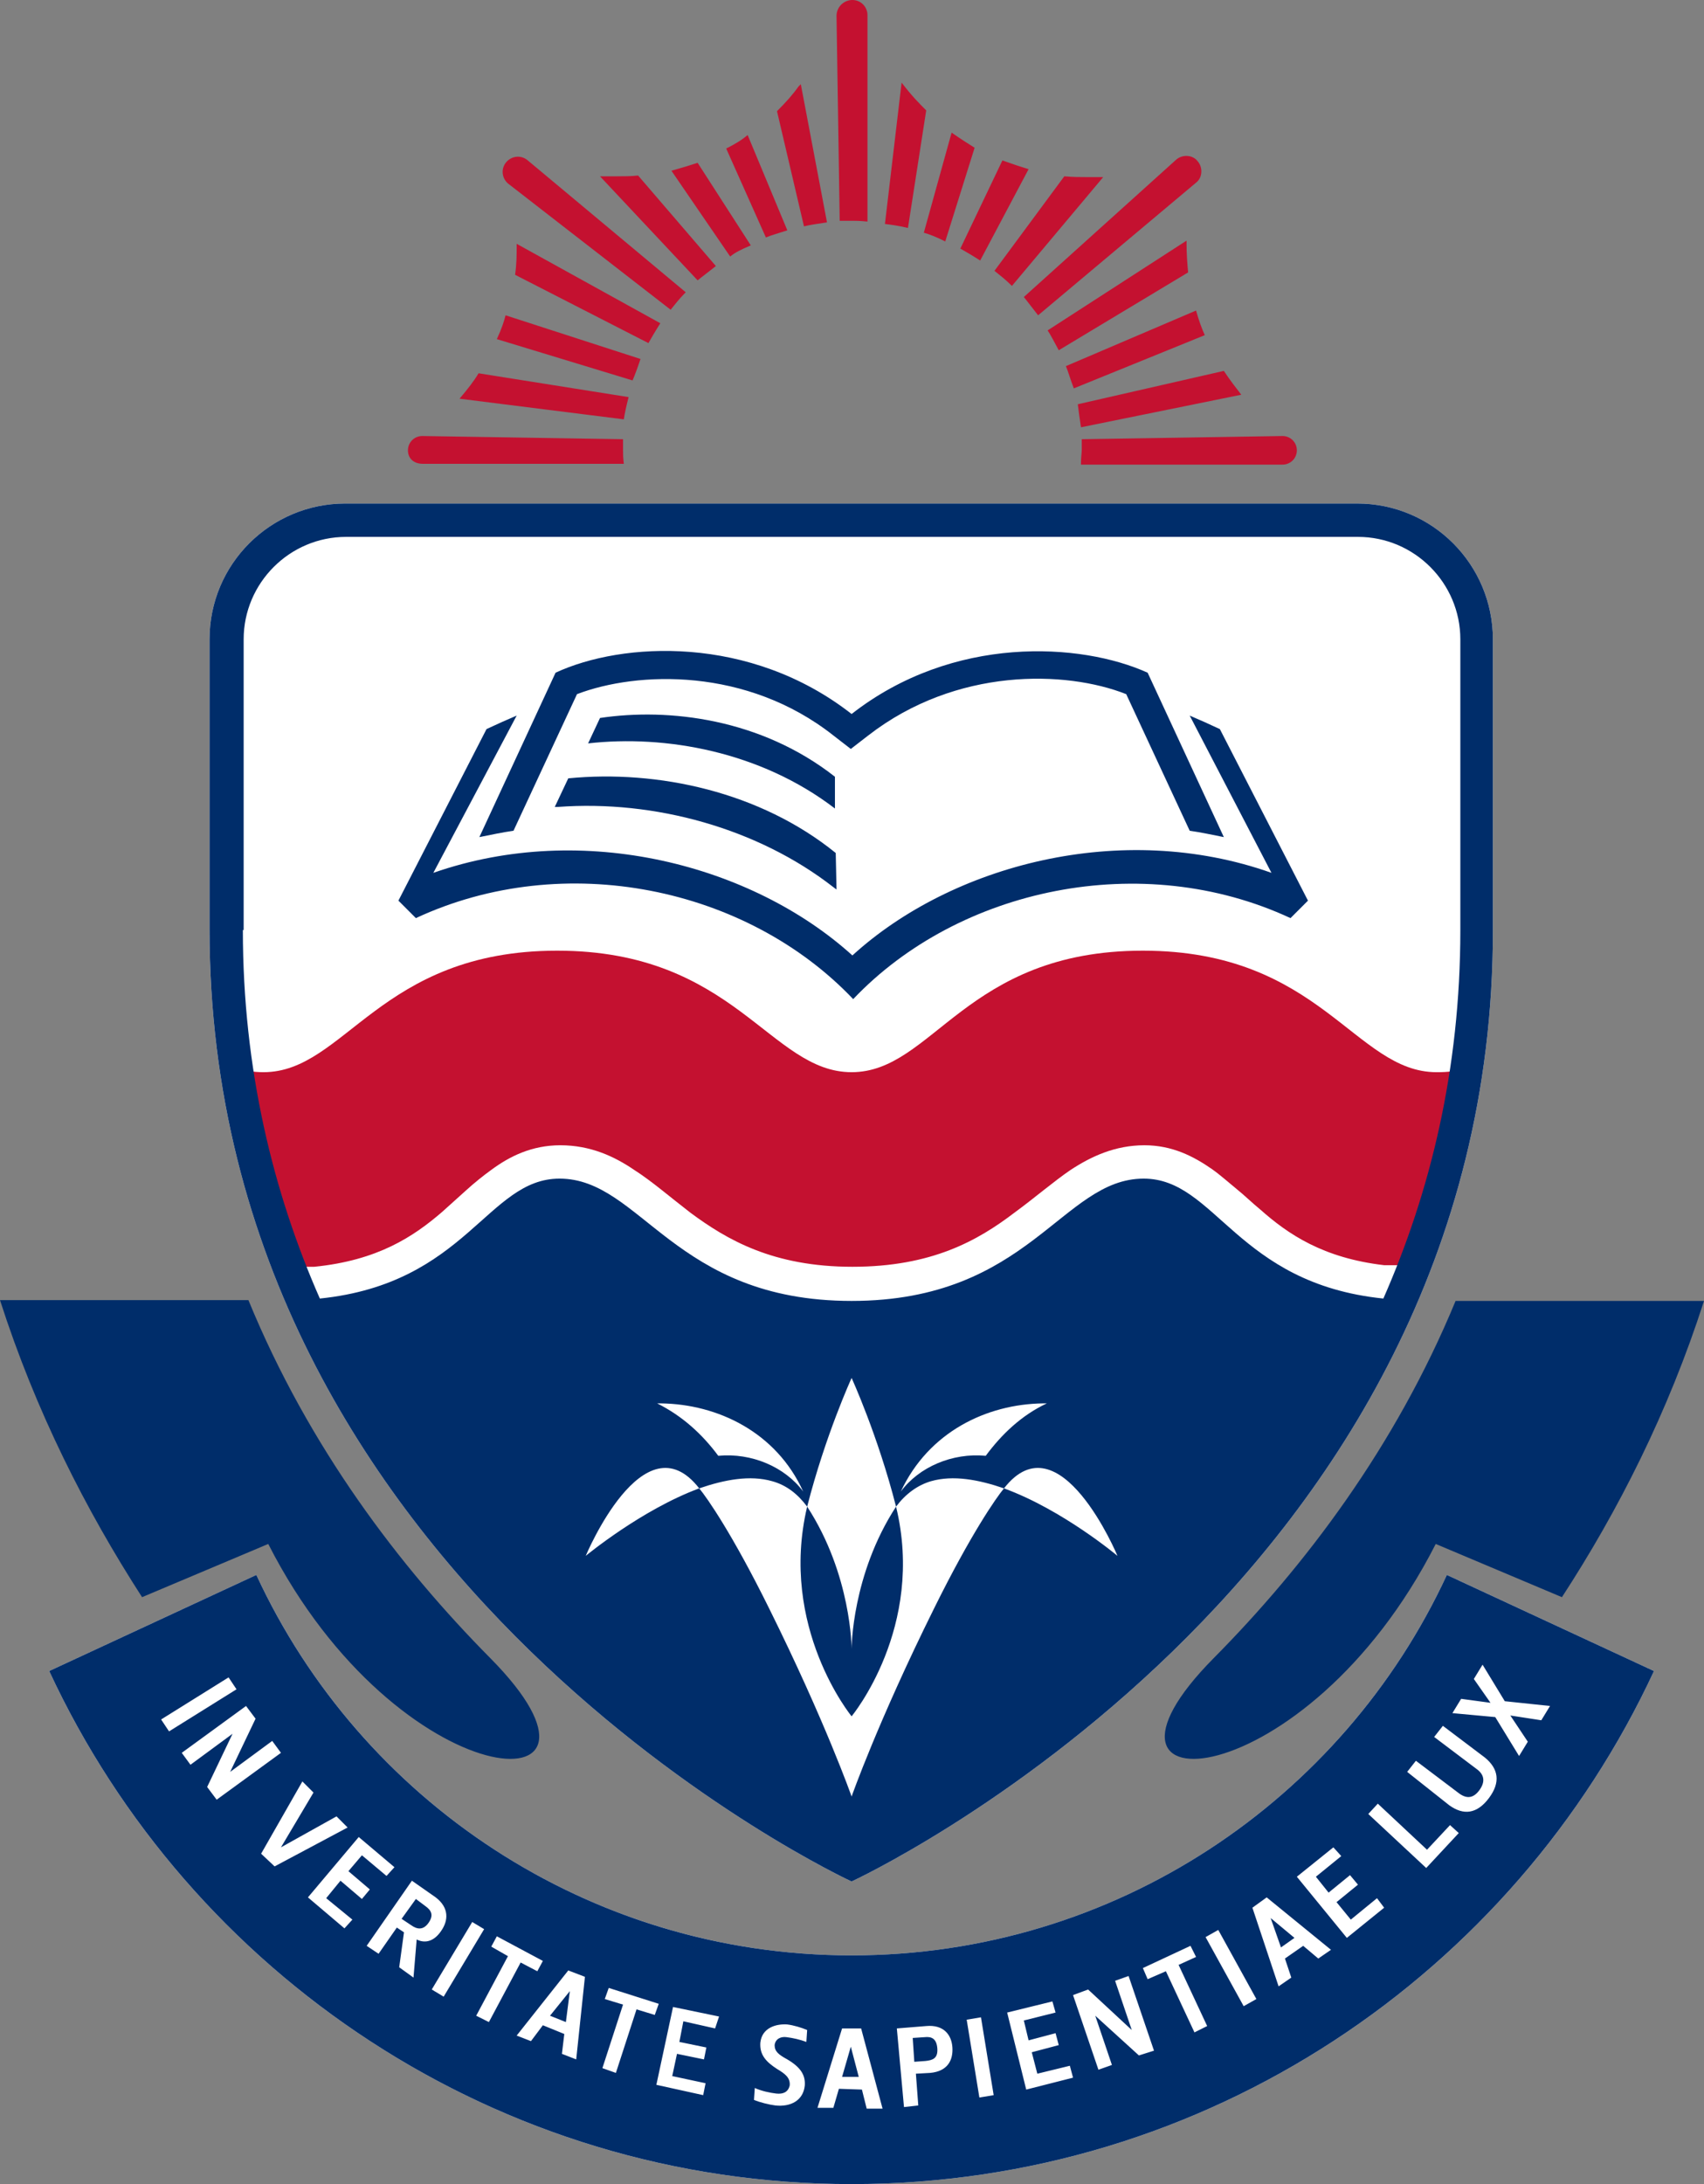 <?xml version="1.0" encoding="utf-8"?>
<!-- Generator: Adobe Illustrator 21.1.0, SVG Export Plug-In . SVG Version: 6.00 Build 0)  -->
<svg version="1.1" id="Layer_1" xmlns="http://www.w3.org/2000/svg" xmlns:xlink="http://www.w3.org/1999/xlink" width="214.7" height="275"
	 viewBox="0 0 214.7 275" enable-background="new 0 0 214.7 275" xml:space="preserve">
<rect x="0" y="0" width="214.7" height="275" fill="#808080" stroke="none"/>
<g>
	<path fill-rule="evenodd" clip-rule="evenodd" fill="#FFFFFF" d="M107.3,246.2c-33.2,0-61.9-19.6-75-47.9L6.2,210.4
		C23.9,248.5,62.6,275,107.3,275c44.8,0,83.4-26.5,101.1-64.6l-26.1-12.1C169.2,226.6,140.5,246.2,107.3,246.2z"/>
	<path fill-rule="evenodd" clip-rule="evenodd" fill="#FFFFFF" d="M107.3,236.9c0,0-80.9-37.3-80.9-119.9V80.5
		c0-9.5,7.7-17.1,17.1-17.1h127.5c9.5,0,17.1,7.7,17.1,17.1v36.6C188.2,199.6,107.3,236.9,107.3,236.9z"/>
	<g>
		<path fill-rule="evenodd" clip-rule="evenodd" fill="#C41130" d="M177.2,159.3h-2.8c-7.7-0.9-12.1-3.9-15.6-7
			c-1.1-0.9-2-1.8-3-2.6c-1.1-0.9-2.1-1.8-3.1-2.5c-2.3-1.6-5-3-8.5-3c-3.7,0-6.7,1.4-9.3,3.1c-2.2,1.5-4.5,3.5-7.1,5.4
			c-4.6,3.5-10.4,6.8-20.4,6.8c-10,0-15.8-3.4-20.4-6.8c-2.6-2-4.9-4-7.1-5.4c-2.5-1.7-5.5-3.1-9.3-3.1c-3.6,0-6.4,1.4-8.7,3.1
			c-1.1,0.8-2.1,1.6-3.2,2.6c-0.9,0.8-1.9,1.7-3,2.7c-3.6,3.1-8.1,6.1-16.1,6.9H36c-3-7.8-4.9-15.8-6.2-25c1.1,0.3,2.1,0.5,3.4,0.5
			c10.3,0,14.6-15.3,37-15.3c22.4,0,26.8,15.3,37.1,15.3c10.3,0,14.3-15.3,36.7-15.3s26.7,15.3,37,15.3c1.5,0,2.4-0.1,3.8-0.6
			c-1.3,9-3.6,17.3-6.6,25.1L177.2,159.3 M51.4,56.7c0-1,0.8-1.8,1.8-1.8l25.3,0.4l0,1.3c0,0.5,0,1,0.1,1.8l-25.3,0
			C52.1,58.4,51.4,57.7,51.4,56.7z M136.2,58.4c0-0.9,0.1-1.3,0.1-1.8l0-1.3l25.3-0.4c1,0,1.8,0.8,1.8,1.8c0,1-0.8,1.8-1.8,1.8
			H136.2z M86.4,36.8c-0.9,0.9-1.4,1.6-1.9,2.2L64,23.1c-0.8-0.7-0.9-1.9-0.2-2.7c0.7-0.8,1.9-0.9,2.7-0.2L86.4,36.8z M136.2,53.8
			c-0.2-1.3-0.3-2.1-0.4-2.9l18.4-4.2c0.8,1.2,1.5,2.1,2.2,3L136.2,53.8z M134.3,46.1l16.4-7c0.4,1.4,0.7,2.2,1.1,3.1l-16.5,6.7
			C134.8,47.6,134.6,46.8,134.3,46.1z M149.7,34.3l-16.3,9.8c-0.6-1.1-1-1.9-1.4-2.5l17.5-11.3C149.5,32.1,149.6,33.2,149.7,34.3z
			 M148.2,20.1c0.8-0.7,2.1-0.6,2.7,0.2c0.7,0.8,0.6,2.1-0.2,2.7l-19.9,16.7c-0.8-1-1.3-1.7-1.8-2.3L148.2,20.1z M127.5,36
			c-0.9-0.9-1.6-1.4-2.2-1.9l8.8-11.9c1.1,0.1,2,0.1,2.9,0.1l2,0L127.5,36z M123.5,32.8c-1.1-0.7-1.8-1.1-2.5-1.5l5.3-11.1
			c1.4,0.5,2.3,0.8,3.3,1.1L123.5,32.8z M116.4,29.3l3.5-12.6c1.3,0.9,2.1,1.4,2.9,1.9l-3.7,11.8C117.9,29.8,117.1,29.5,116.4,29.3z
			 M113.6,10.4c1.3,1.7,2.2,2.6,3.1,3.5l-2.3,14.8c-1.3-0.3-2.1-0.4-2.9-0.5L113.6,10.4z M97.9,14c1.1-1.1,2-2.1,2.7-3.1l0.3-0.3
			l3.3,17.4c-1.3,0.2-2.1,0.3-2.9,0.5L97.9,14z M96.5,29.9l-5-11.2c1.2-0.6,2-1.1,2.7-1.7L99.2,29C98,29.4,97.2,29.6,96.5,29.9z
			 M92,32.3l-7.4-10.8c1.4-0.4,2.4-0.7,3.3-1l6.7,10.4C93.4,31.4,92.6,31.8,92,32.3z M90.2,33.5c-1,0.8-1.7,1.3-2.3,1.8L75.6,22.2
			l2.1,0c0.9,0,1.8,0,2.7-0.1L90.2,33.5z M83.2,40.7c-0.7,1.1-1.1,1.8-1.5,2.5l-16.8-8.6c0.2-1.4,0.2-2.5,0.2-3.6v-0.3L83.2,40.7z
			 M79.7,47.9l-17.1-5.2c0.6-1.3,0.9-2.2,1.1-3l17,5.5C80.3,46.4,80,47.2,79.7,47.9z M78.6,52.8l-20.7-2.6c1.1-1.3,1.8-2.2,2.4-3.2
			L79.2,50C78.9,51.2,78.7,52.1,78.6,52.8z M109.3,27.9c-1-0.1-1.5-0.1-1.9-0.1l-1.6,0L105.4,2c0-1.1,0.9-2,2-2
			c1.1,0,1.9,0.9,1.9,1.9V27.9z"/>
		<path fill-rule="evenodd" clip-rule="evenodd" fill="#002D6A" d="M54.6,109.9c18.9-6.6,40.2-1,52.8,10.4
			c12.5-11.4,33.9-17.1,52.8-10.4l-10.3-19.8c1.4,0.6,2.3,1,3.8,1.7l11.1,21.6l-2.2,2.2c-18.7-8.7-41.8-3.8-55.1,10.2
			c-13.4-14.1-36.4-18.9-55.1-10.2l-2.2-2.2l11.1-21.6c1.5-0.7,2.4-1.1,3.8-1.7L54.6,109.9 M72.7,87.4l-8,17.2
			c-1.4,0.2-2.8,0.5-4.3,0.8L70,84.7c8.4-3.9,24.5-4.8,37.3,5.2c12.8-10,28.9-9,37.3-5.2l9.6,20.7c-1.5-0.3-2.9-0.6-4.3-0.8l-8-17.2
			c-7.6-3-21.4-3.4-32.5,5.2l-2.2,1.7l-2.2-1.7C94.1,84,80.3,84.5,72.7,87.4z M71.6,98c11.3-1.1,24.2,1.7,33.7,9.4l0.1,4.6l-0.4-0.3
			c-9.5-7.4-22.5-11-34.7-10.1l-0.4,0L71.6,98z M74.1,93.6l1.5-3.2c8.7-1.3,20.3,0.1,29.6,7.4v4C95.8,94.6,83.8,92.5,74.1,93.6z
			 M131.9,176.7h-0.5c-7.1,0.1-14.4,3.6-17.9,11.1c2.3-3.1,6.5-4.9,10.7-4.5C126.2,180.6,128.7,178.2,131.9,176.7z M82.8,176.7
			c3.2,1.6,5.7,3.9,7.7,6.6c4.2-0.4,8.4,1.4,10.7,4.5c-3.4-7.5-10.8-11-17.9-11.1H82.8z M107.3,173.5c0,0-3.3,7.2-5.6,16.2
			c-1.2-1.6-2.6-2.7-4.4-3.2c-2.8-0.8-6-0.2-9.2,0.9c-7-9-14.3,8.5-14.3,8.5s7-5.8,14.3-8.5c1,1.2,4.2,5.8,8.8,15.1
			c7.1,14.3,10.4,23.7,10.4,23.7s3.3-9.4,10.4-23.7c4.6-9.3,7.8-13.9,8.8-15.1c7.4,2.7,14.3,8.5,14.3,8.5s-7.3-17.5-14.3-8.5
			c-3.2-1.1-6.4-1.7-9.2-0.9c-1.7,0.5-3.2,1.6-4.4,3.2C110.6,180.7,107.3,173.5,107.3,173.5z M107.3,216.1c0,0-9.2-11.2-5.6-26.4
			c5.6,8.6,5.6,17.9,5.6,17.9s0-9.3,5.6-17.9C116.6,204.9,107.3,216.1,107.3,216.1z M194.2,216.6l1.1-1.8l-5.7-0.6l-2.8-4.6
			l-1.1,1.8l2.1,3l-3.7-0.5l-1.1,1.8l5.4,0.5l3,4.9l1.1-1.8l-2.2-3.3L194.2,216.6z M182.6,227.3c1.8,1.3,3.5,1.1,5-0.9
			c1.5-2,1.2-3.7-0.5-5.1l-5.3-4l-1.1,1.4l5.3,4c1,0.7,1.2,1.6,0.4,2.7c-0.8,1.1-1.7,1.1-2.7,0.3l-5.3-4l-1.1,1.4L182.6,227.3z
			 M172.4,228.4l7.3,6.8l4.1-4.4l-1.1-1l-2.9,3.1l-6.2-5.8L172.4,228.4z M168,232.6l-4.6,3.7l6.3,7.7l4.7-3.8l-0.9-1.2l-3.3,2.7
			l-1.8-2.2l2.7-2.2l-1-1.2l-2.7,2.2l-1.6-2l3.2-2.6L168,232.6z M160.1,241.5l3,2.5l-1.7,1.2L160.1,241.5z M157.8,240.2l3.3,9.9
			l1.6-1.1l-0.8-2.4l2.3-1.6l1.9,1.6l1.6-1.1l-8.1-6.6L157.8,240.2z M153.5,243l-1.6,0.9l4.8,8.7l1.6-0.9L153.5,243z M146.9,248.2
			l3.6,7.7l1.6-0.8l-3.6-7.7l2.2-1L150,245l-6,2.8l0.6,1.4L146.9,248.2z M145.4,258.2l-3.2-9.4l-1.7,0.6l2.1,6.2l-5.5-5.1l-1.9,0.7
			l3.2,9.4l1.7-0.6l-2.1-6.2l5.5,5L145.4,258.2z M132.6,252l-5.7,1.4l2.4,9.7l5.9-1.5l-0.4-1.5l-4.1,1l-0.7-2.7l3.4-0.9l-0.4-1.5
			l-3.4,0.9l-0.6-2.5l4-1L132.6,252z M123.6,254l-1.8,0.3l1.6,9.8l1.8-0.3L123.6,254z M115,256.6l1.5-0.1c0.9-0.1,1.5,0.2,1.6,1.4
			c0.1,1.3-0.6,1.5-1.5,1.6l-1.4,0.1L115,256.6z M117.2,261c2.2-0.2,2.9-1.6,2.8-3.2c-0.1-1.6-1.1-2.9-3.3-2.7l-3.7,0.3l0.9,9.9
			l1.8-0.2l-0.3-4L117.2,261z M107.2,257.7l1,3.8l-2.1,0L107.2,257.7z M106.1,255.4l-3.1,10l2,0l0.7-2.4l2.9,0.1l0.6,2.4l2,0
			l-2.7-10.1L106.1,255.4z M97.8,263.6c-0.8-0.1-1.8-0.3-2.7-0.7l-0.1,1.5c0.7,0.3,1.9,0.6,2.7,0.7c1.9,0.2,3.5-0.6,3.7-2.5
			c0.1-1.3-0.5-2.3-2.2-3.3c-1.1-0.6-1.6-1-1.6-1.8c0.1-0.8,0.8-1.1,1.5-1c0.8,0.1,1.7,0.3,2.5,0.6l0.1-1.5
			c-0.7-0.3-1.7-0.6-2.5-0.7c-1.4-0.1-3.2,0.4-3.4,2.3c-0.1,1.5,0.7,2.4,2.1,3.3c1,0.6,1.7,1.1,1.6,2.1
			C99.3,263.4,98.7,263.7,97.8,263.6z M90.6,253.9l-5.8-1.2l-2.1,9.8l5.9,1.3l0.3-1.5l-4.2-0.9l0.6-2.8l3.4,0.7l0.3-1.5l-3.4-0.7
			l0.5-2.6l4,0.9L90.6,253.9z M78.5,252.4l-2.6,8l1.7,0.6l2.6-8l2.3,0.7l0.5-1.4l-6.3-2l-0.5,1.4L78.5,252.4z M71.8,250.7l-0.5,3.9
			l-2-0.8L71.8,250.7z M71.6,248.1l-6.5,8.2l1.8,0.7l1.5-2l2.7,1.1l-0.3,2.5l1.8,0.7l1.1-10.4L71.6,248.1z M64,246.3l-4,7.5l1.6,0.8
			l4-7.5l2.1,1.1l0.7-1.3l-5.8-3.1l-0.7,1.3L64,246.3z M61,242.9l-1.5-0.9l-5.1,8.5l1.5,0.9L61,242.9z M52.4,239.1l1.2,0.9
			c0.7,0.5,1.1,1.1,0.4,2.1c-0.7,1-1.5,0.8-2.2,0.3l-1.2-0.8L52.4,239.1z M55.6,243.1c0.9-1.3,1-2.9-0.7-4.2l-3-2.1l-5.7,8.2l1.5,1
			l2.3-3.3l0.9,0.6l-0.6,4.4l1.8,1.3l0.4-4.8C53.7,244.8,54.8,244.3,55.6,243.1z M49.7,235.1l-4.5-3.8l-6.4,7.6l4.6,3.9l1-1.1
			l-3.3-2.7l1.8-2.2l2.7,2.3l1-1.2l-2.7-2.3l1.7-2l3.1,2.6L49.7,235.1z M34.6,235l9.2-4.9l-1.4-1.4l-7,3.9l4.1-6.9l-1.4-1.4
			l-5.2,9.1L34.6,235z M27.3,226.6l8.1-5.9l-1.1-1.5l-5.3,3.9l3.2-6.7l-1.2-1.6l-8.1,5.9l1.1,1.5l5.3-3.9l-3.2,6.7L27.3,226.6z
			 M29.8,212.7l-1-1.5l-8.5,5.3l1,1.5L29.8,212.7z M107.3,246.2c-33.2,0-61.9-19.6-75-47.9L6.2,210.4C23.9,248.5,62.6,275,107.3,275
			c44.8,0,83.4-26.5,101.1-64.6l-26.1-12.1C169.2,226.6,140.5,246.2,107.3,246.2z M61.8,208.8c19.3,19.5-11.6,17.8-28-14.4
			l-15.9,6.7C10.8,190.1,4.5,177.7,0,163.7h31.3C38.9,182.2,50.3,197.2,61.8,208.8z M30.6,117.1c0,17.5,3.8,33,9.7,46.4
			c18.5-1.9,21.1-15.1,30.2-15.1c10.3,0,14.4,15.4,36.8,15.4c22.4,0,26.5-15.4,36.8-15.4c9.1,0,11.7,13.2,30.2,15.1
			c5.9-13.4,9.7-28.8,9.7-46.4V80.5c0-7.1-5.8-12.9-12.9-12.9H43.6c-7.1,0-12.9,5.8-12.9,12.9V117.1z M107.3,236.9
			c0,0-80.9-37.3-80.9-119.9V80.5c0-9.5,7.7-17.1,17.1-17.1h127.5c9.5,0,17.1,7.7,17.1,17.1v36.6
			C188.2,199.6,107.3,236.9,107.3,236.9z M152.9,208.8c-19.3,19.5,11.6,17.8,28-14.4l15.9,6.7c7.1-10.9,13.4-23.3,17.9-37.3h-31.3
			C175.8,182.2,164.4,197.2,152.9,208.8z"/>
	</g>
</g>
</svg>
